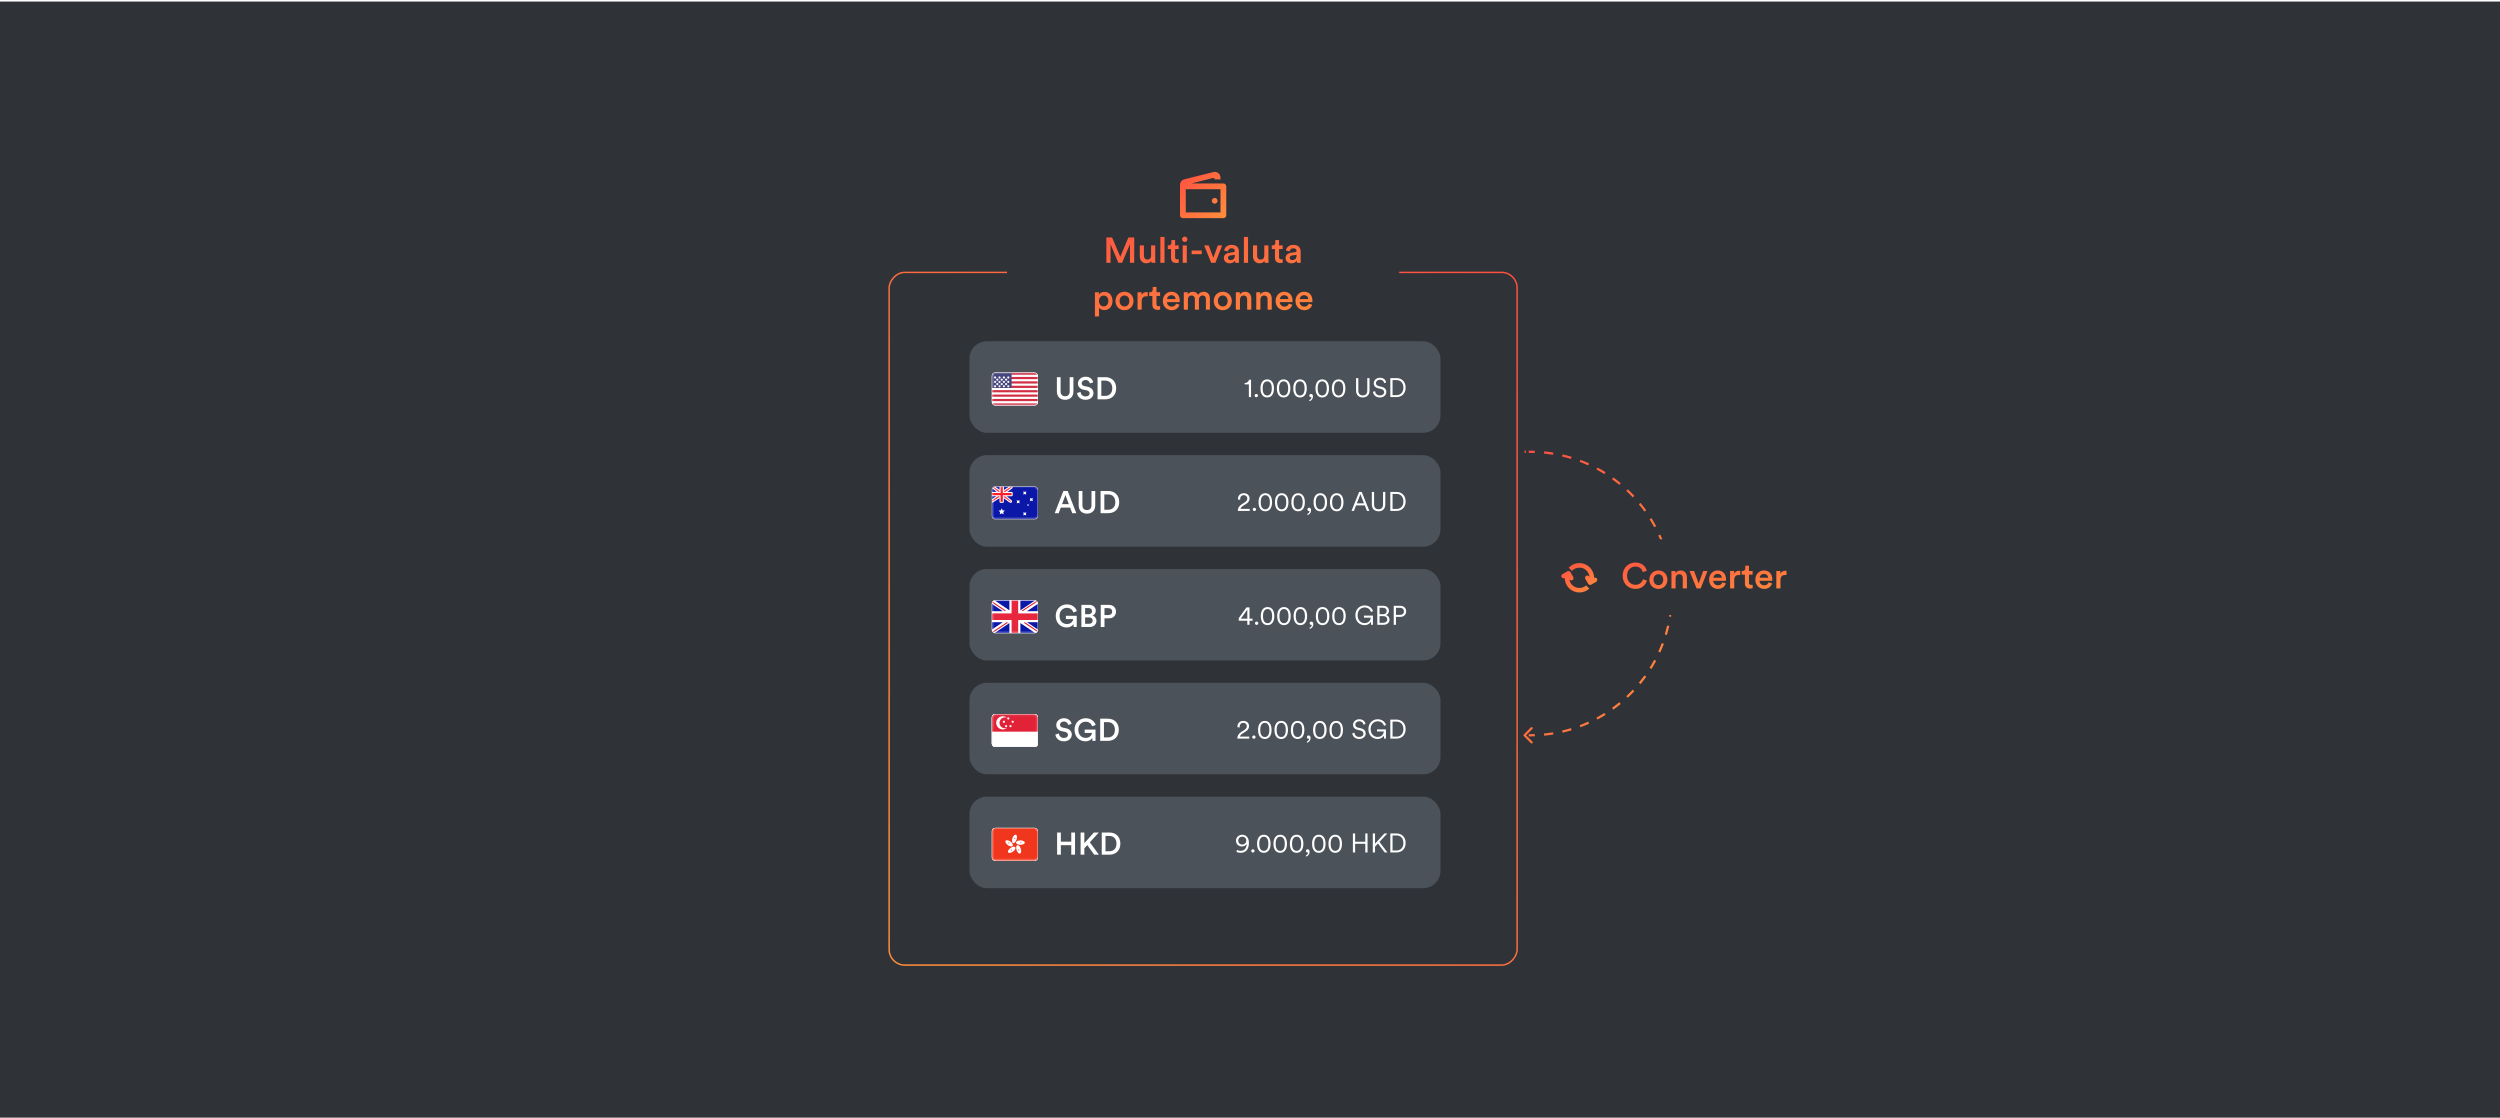 <svg width="1120" height="501" viewBox="0 0 1120 501" fill="none" xmlns="http://www.w3.org/2000/svg">
<rect width="1120" height="500" transform="translate(0 0.696)" fill="#2F3237"/>
<rect x="-0.332" y="0.332" width="281.337" height="310.337" rx="6.964" transform="matrix(-1 0 0 1 679.337 121.696)" stroke="url(#paint0_linear_1_19141)" stroke-width="0.663"/>
<path d="M682.646 329.046C682.451 329.241 682.451 329.558 682.646 329.753L685.828 332.935C686.024 333.13 686.34 333.13 686.536 332.935C686.731 332.74 686.731 332.423 686.536 332.228L683.707 329.399L686.536 326.571C686.731 326.376 686.731 326.059 686.536 325.864C686.34 325.669 686.024 325.669 685.828 325.864L682.646 329.046ZM683 202.399V202.899H683.625V202.399V201.899H683V202.399ZM684.875 202.399V202.899H685.5V202.399V201.899H684.875V202.399ZM685.5 202.399V202.899C686.191 202.899 686.88 202.911 687.566 202.933L687.582 202.433L687.598 201.933C686.902 201.911 686.202 201.899 685.5 201.899V202.399ZM691.726 202.701L691.678 203.198C693.055 203.332 694.418 203.511 695.768 203.732L695.848 203.238L695.929 202.745C694.559 202.52 693.173 202.339 691.775 202.203L691.726 202.701ZM699.926 204.045L699.813 204.532C701.157 204.844 702.485 205.2 703.794 205.597L703.939 205.118L704.084 204.64C702.754 204.236 701.405 203.875 700.039 203.558L699.926 204.045ZM707.875 206.454L707.698 206.921C708.989 207.407 710.259 207.934 711.507 208.501L711.714 208.046L711.921 207.59C710.652 207.015 709.362 206.479 708.051 205.986L707.875 206.454ZM715.439 209.886L715.203 210.327C716.417 210.977 717.607 211.666 718.772 212.392L719.036 211.967L719.301 211.543C718.117 210.806 716.908 210.106 715.675 209.445L715.439 209.886ZM722.49 214.279L722.198 214.686C723.316 215.488 724.406 216.326 725.467 217.198L725.785 216.811L726.102 216.425C725.024 215.539 723.917 214.688 722.781 213.873L722.49 214.279ZM728.908 219.553L728.566 219.918C729.569 220.858 730.542 221.83 731.482 222.833L731.847 222.491L732.212 222.149C731.257 221.13 730.269 220.143 729.25 219.188L728.908 219.553ZM734.588 225.615L734.202 225.932C735.074 226.993 735.912 228.084 736.714 229.201L737.12 228.91L737.526 228.618C736.711 227.483 735.86 226.375 734.974 225.297L734.588 225.615ZM739.432 232.363L739.008 232.628C739.733 233.792 740.422 234.983 741.073 236.196L741.513 235.96L741.954 235.724C741.293 234.491 740.594 233.282 739.856 232.099L739.432 232.363ZM743.354 239.685L742.898 239.892C743.465 241.14 743.992 242.411 744.478 243.701L744.946 243.525L745.414 243.349C744.92 242.038 744.385 240.747 743.809 239.479L743.354 239.685ZM746.281 247.46L745.803 247.605C746.2 248.915 746.555 250.242 746.867 251.587L747.354 251.473L747.841 251.36C747.524 249.995 747.163 248.646 746.76 247.315L746.281 247.46ZM748.161 255.551L747.668 255.632C747.889 256.981 748.067 258.345 748.201 259.721L748.699 259.673L749.196 259.624C749.06 258.226 748.879 256.841 748.654 255.47L748.161 255.551ZM748.967 263.817L748.467 263.833C748.489 264.519 748.5 265.208 748.5 265.899H749H749.5C749.5 265.197 749.489 264.498 749.466 263.801L748.967 263.817ZM749 265.899H748.5C748.5 266.591 748.489 267.28 748.467 267.966L748.967 267.982L749.466 267.998C749.489 267.301 749.5 266.602 749.5 265.899H749ZM748.699 272.126L748.201 272.077C748.067 273.454 747.889 274.818 747.668 276.167L748.161 276.248L748.654 276.329C748.879 274.958 749.06 273.573 749.196 272.174L748.699 272.126ZM747.354 280.325L746.867 280.212C746.555 281.556 746.2 282.884 745.803 284.194L746.281 284.339L746.76 284.484C747.163 283.153 747.524 281.804 747.841 280.438L747.354 280.325ZM744.946 288.274L744.478 288.098C743.992 289.388 743.465 290.658 742.898 291.907L743.354 292.113L743.809 292.32C744.385 291.052 744.92 289.761 745.414 288.45L744.946 288.274ZM741.513 295.838L741.073 295.602C740.422 296.816 739.733 298.006 739.008 299.171L739.432 299.436L739.856 299.7C740.594 298.517 741.293 297.308 741.954 296.075L741.513 295.838ZM737.12 302.889L736.714 302.598C735.912 303.715 735.074 304.805 734.202 305.867L734.588 306.184L734.974 306.501C735.86 305.423 736.711 304.316 737.526 303.181L737.12 302.889ZM731.847 309.308L731.482 308.966C730.542 309.969 729.569 310.941 728.566 311.881L728.908 312.246L729.25 312.611C730.269 311.656 731.257 310.668 732.212 309.649L731.847 309.308ZM725.785 314.987L725.467 314.601C724.406 315.473 723.316 316.311 722.198 317.113L722.49 317.519L722.781 317.926C723.917 317.111 725.024 316.259 726.102 315.374L725.785 314.987ZM719.036 319.831L718.772 319.407C717.607 320.133 716.417 320.822 715.203 321.472L715.439 321.913L715.675 322.353C716.908 321.693 718.117 320.993 719.301 320.256L719.036 319.831ZM711.714 323.753L711.507 323.298C710.259 323.864 708.989 324.391 707.698 324.877L707.875 325.345L708.051 325.813C709.362 325.32 710.652 324.784 711.921 324.208L711.714 323.753ZM703.939 326.681L703.794 326.202C702.485 326.599 701.157 326.954 699.813 327.267L699.926 327.754L700.039 328.241C701.405 327.923 702.754 327.562 704.084 327.159L703.939 326.681ZM695.848 328.56L695.768 328.067C694.418 328.288 693.055 328.466 691.678 328.6L691.727 329.098L691.775 329.596C693.173 329.46 694.559 329.278 695.929 329.054L695.848 328.56ZM687.582 329.366L687.566 328.866C686.88 328.888 686.191 328.899 685.5 328.899V329.399V329.899C686.202 329.899 686.902 329.888 687.598 329.866L687.582 329.366ZM685.5 329.399V328.899H684.875V329.399V329.899H685.5V329.399ZM683.625 329.399V328.899H683V329.399V329.899H683.625V329.399Z" fill="url(#paint1_linear_1_19141)"/>
<rect width="95" height="34" transform="translate(691.919 241.591)" fill="#2F3237"/>
<path d="M732.681 263.831C729.625 263.831 726.953 261.623 726.953 257.927C726.953 254.231 729.721 252.007 732.665 252.007C735.545 252.007 737.257 253.703 737.769 255.687L735.961 256.295C735.625 254.919 734.569 253.815 732.665 253.815C730.793 253.815 728.921 255.175 728.921 257.927C728.921 260.583 730.745 261.991 732.681 261.991C734.585 261.991 735.673 260.775 736.057 259.495L737.817 260.071C737.305 261.991 735.577 263.831 732.681 263.831ZM742.952 262.167C744.104 262.167 745.128 261.319 745.128 259.687C745.128 258.071 744.104 257.239 742.952 257.239C741.816 257.239 740.776 258.071 740.776 259.687C740.776 261.303 741.816 262.167 742.952 262.167ZM742.952 255.559C745.288 255.559 747 257.303 747 259.687C747 262.087 745.288 263.831 742.952 263.831C740.632 263.831 738.92 262.087 738.92 259.687C738.92 257.303 740.632 255.559 742.952 255.559ZM750.663 259.095V263.591H748.807V255.799H750.615V256.839C751.127 255.943 752.055 255.575 752.919 255.575C754.823 255.575 755.735 256.951 755.735 258.663V263.591H753.879V258.983C753.879 258.023 753.447 257.255 752.279 257.255C751.223 257.255 750.663 258.071 750.663 259.095ZM764.975 255.799L761.919 263.591H760.063L756.895 255.799H758.943L761.007 261.367L763.023 255.799H764.975ZM767.574 258.839H771.398C771.366 257.927 770.758 257.111 769.478 257.111C768.31 257.111 767.638 258.007 767.574 258.839ZM771.606 260.871L773.174 261.367C772.758 262.727 771.526 263.831 769.654 263.831C767.542 263.831 765.67 262.295 765.67 259.655C765.67 257.191 767.494 255.559 769.462 255.559C771.862 255.559 773.27 257.143 773.27 259.607C773.27 259.911 773.238 260.167 773.222 260.199H767.526C767.574 261.383 768.502 262.231 769.654 262.231C770.774 262.231 771.35 261.639 771.606 260.871ZM779.633 255.751V257.639C779.425 257.607 779.217 257.591 779.025 257.591C777.585 257.591 776.929 258.423 776.929 259.879V263.591H775.073V255.799H776.881V257.047C777.249 256.199 778.113 255.703 779.137 255.703C779.361 255.703 779.553 255.735 779.633 255.751ZM783.552 253.415V255.799H785.168V257.447H783.552V261.063C783.552 261.751 783.856 262.039 784.544 262.039C784.8 262.039 785.104 261.991 785.184 261.975V263.511C785.072 263.559 784.72 263.687 784.048 263.687C782.608 263.687 781.712 262.823 781.712 261.367V257.447H780.272V255.799H780.672C781.504 255.799 781.872 255.271 781.872 254.583V253.415H783.552ZM788.293 258.839H792.117C792.085 257.927 791.477 257.111 790.197 257.111C789.029 257.111 788.357 258.007 788.293 258.839ZM792.325 260.871L793.893 261.367C793.477 262.727 792.245 263.831 790.373 263.831C788.261 263.831 786.389 262.295 786.389 259.655C786.389 257.191 788.213 255.559 790.181 255.559C792.581 255.559 793.989 257.143 793.989 259.607C793.989 259.911 793.957 260.167 793.941 260.199H788.245C788.293 261.383 789.221 262.231 790.373 262.231C791.493 262.231 792.069 261.639 792.325 260.871ZM800.351 255.751V257.639C800.143 257.607 799.935 257.591 799.743 257.591C798.303 257.591 797.647 258.423 797.647 259.879V263.591H795.791V255.799H797.599V257.047C797.967 256.199 798.831 255.703 799.855 255.703C800.079 255.703 800.271 255.735 800.351 255.751Z" fill="url(#paint2_linear_1_19141)"/>
<path fill-rule="evenodd" clip-rule="evenodd" d="M714.151 258.854C714.62 258.639 715.184 258.812 715.447 259.268C715.727 259.753 715.561 260.372 715.077 260.651L712.885 261.916C712.401 262.196 711.782 262.03 711.503 261.546L710.238 259.354C709.958 258.87 710.124 258.251 710.608 257.972C711.092 257.692 711.711 257.858 711.991 258.342L712.117 258.561C711.969 256.179 709.991 254.293 707.571 254.293C706.238 254.293 705.039 254.866 704.206 255.779L702.773 254.347C703.974 253.068 705.679 252.269 707.571 252.269C711.205 252.269 714.151 255.215 714.151 258.848C714.151 258.85 714.151 258.852 714.151 258.854ZM700.993 258.965L700.993 258.966C700.508 259.245 699.889 259.079 699.61 258.595C699.33 258.111 699.496 257.492 699.98 257.213L702.172 255.947C702.656 255.668 703.275 255.834 703.554 256.318L704.82 258.509C705.099 258.993 704.933 259.612 704.449 259.892C703.965 260.171 703.346 260.006 703.067 259.521L703.066 259.521C703.391 261.717 705.284 263.403 707.571 263.403C708.723 263.403 709.774 262.976 710.576 262.272L712.009 263.705C710.839 264.775 709.282 265.427 707.571 265.427C703.977 265.427 701.056 262.545 700.993 258.965Z" fill="url(#paint3_linear_1_19141)"/>
<rect x="434.335" y="152.899" width="211" height="41" rx="7.764" fill="#4C5259"/>
<g clip-path="url(#clip0_1_19141)">
<rect x="444.335" y="166.899" width="20.672" height="14.765" rx="1.477" fill="white"/>
<rect x="444.335" y="166.899" width="20.672" height="14.765" rx="1.477" fill="white"/>
<mask id="mask0_1_19141" style="mask-type:luminance" maskUnits="userSpaceOnUse" x="444" y="166" width="22" height="16">
<rect x="444.335" y="166.899" width="20.672" height="14.765" rx="1.477" fill="white"/>
</mask>
<g mask="url(#mask0_1_19141)">
<path d="M465.006 181.665H444.335V180.681H465.006V181.665ZM465.006 179.696H444.335V178.712H465.006V179.696ZM465.006 177.728H444.335V176.743H465.006V177.728ZM465.006 175.759H444.335V174.774H465.006V175.759ZM465.006 173.79H444.335V172.806H465.006V173.79ZM465.006 171.821H444.335V170.837H465.006V171.821ZM465.006 169.853H444.335V168.868H465.006V169.853ZM465.006 167.884H444.335V166.899H465.006V167.884Z" fill="#D02F44"/>
<rect x="444.335" y="166.899" width="8.859" height="6.891" fill="#46467F"/>
<g filter="url(#filter0_d_1_19141)">
<path d="M445.811 171.821C446.083 171.821 446.303 172.042 446.303 172.313C446.303 172.585 446.083 172.806 445.811 172.806C445.539 172.806 445.319 172.585 445.319 172.313C445.319 172.042 445.539 171.821 445.811 171.821ZM447.78 171.821C448.052 171.821 448.272 172.042 448.272 172.313C448.272 172.585 448.052 172.806 447.78 172.806C447.508 172.806 447.288 172.585 447.288 172.313C447.288 172.042 447.508 171.821 447.78 171.821ZM449.749 171.821C450.02 171.821 450.241 172.042 450.241 172.313C450.241 172.585 450.02 172.806 449.749 172.806C449.477 172.806 449.256 172.585 449.256 172.313C449.256 172.042 449.477 171.821 449.749 171.821ZM451.717 171.821C451.989 171.821 452.209 172.042 452.209 172.313C452.209 172.585 451.989 172.806 451.717 172.806C451.445 172.806 451.225 172.585 451.225 172.313C451.225 172.042 451.446 171.821 451.717 171.821ZM446.795 170.837C447.067 170.837 447.288 171.057 447.288 171.329C447.288 171.601 447.067 171.821 446.795 171.821C446.524 171.821 446.303 171.601 446.303 171.329C446.303 171.057 446.524 170.837 446.795 170.837ZM448.764 170.837C449.036 170.837 449.256 171.057 449.256 171.329C449.256 171.601 449.036 171.821 448.764 171.821C448.492 171.821 448.272 171.601 448.272 171.329C448.272 171.057 448.492 170.837 448.764 170.837ZM450.733 170.837C451.005 170.837 451.225 171.057 451.225 171.329C451.225 171.601 451.005 171.821 450.733 171.821C450.461 171.821 450.241 171.601 450.241 171.329C450.241 171.057 450.461 170.837 450.733 170.837ZM445.811 169.853C446.083 169.853 446.303 170.073 446.303 170.345C446.303 170.616 446.083 170.837 445.811 170.837C445.539 170.837 445.319 170.617 445.319 170.345C445.319 170.073 445.539 169.853 445.811 169.853ZM447.78 169.853C448.052 169.853 448.272 170.073 448.272 170.345C448.272 170.616 448.052 170.837 447.78 170.837C447.508 170.837 447.288 170.617 447.288 170.345C447.288 170.073 447.508 169.853 447.78 169.853ZM449.749 169.853C450.02 169.853 450.241 170.073 450.241 170.345C450.241 170.616 450.02 170.837 449.749 170.837C449.477 170.837 449.256 170.617 449.256 170.345C449.256 170.073 449.477 169.853 449.749 169.853ZM451.717 169.853C451.989 169.853 452.209 170.073 452.209 170.345C452.209 170.616 451.989 170.837 451.717 170.837C451.445 170.837 451.225 170.617 451.225 170.345C451.225 170.073 451.445 169.853 451.717 169.853ZM446.795 168.868C447.067 168.868 447.287 169.089 447.288 169.36C447.288 169.632 447.067 169.852 446.795 169.853C446.524 169.853 446.303 169.632 446.303 169.36C446.303 169.089 446.524 168.868 446.795 168.868ZM448.764 168.868C449.036 168.868 449.256 169.089 449.256 169.36C449.256 169.632 449.036 169.852 448.764 169.853C448.492 169.853 448.272 169.632 448.272 169.36C448.272 169.089 448.492 168.868 448.764 168.868ZM450.733 168.868C451.005 168.868 451.225 169.089 451.225 169.36C451.225 169.632 451.005 169.852 450.733 169.853C450.461 169.853 450.241 169.632 450.241 169.36C450.241 169.089 450.461 168.868 450.733 168.868ZM445.811 167.884C446.083 167.884 446.303 168.104 446.303 168.376C446.303 168.648 446.083 168.868 445.811 168.868C445.539 168.868 445.319 168.648 445.319 168.376C445.319 168.104 445.539 167.884 445.811 167.884ZM447.78 167.884C448.052 167.884 448.272 168.104 448.272 168.376C448.272 168.648 448.052 168.868 447.78 168.868C447.508 168.868 447.288 168.648 447.288 168.376C447.288 168.104 447.508 167.884 447.78 167.884ZM449.749 167.884C450.02 167.884 450.241 168.104 450.241 168.376C450.241 168.648 450.02 168.868 449.749 168.868C449.477 168.868 449.256 168.648 449.256 168.376C449.256 168.104 449.477 167.884 449.749 167.884ZM451.717 167.884C451.989 167.884 452.209 168.104 452.209 168.376C452.209 168.648 451.989 168.868 451.717 168.868C451.445 168.868 451.225 168.648 451.225 168.376C451.225 168.104 451.445 167.884 451.717 167.884Z" fill="url(#paint4_linear_1_19141)"/>
</g>
</g>
</g>
<path d="M477.179 179.109C475.107 179.109 473.483 177.835 473.483 175.441V168.973H475.149V175.343C475.149 176.743 475.919 177.513 477.179 177.513C478.453 177.513 479.209 176.743 479.209 175.343V168.973H480.889V175.441C480.889 177.835 479.265 179.109 477.179 179.109ZM489.756 171.297L488.244 171.773C488.146 171.157 487.628 170.247 486.298 170.247C485.29 170.247 484.59 170.919 484.59 171.675C484.59 172.305 484.982 172.781 485.752 172.949L487.18 173.243C488.93 173.593 489.868 174.699 489.868 176.099C489.868 177.639 488.622 179.109 486.354 179.109C483.834 179.109 482.672 177.485 482.518 176.057L484.086 175.609C484.184 176.645 484.926 177.597 486.354 177.597C487.544 177.597 488.16 176.995 488.16 176.225C488.16 175.581 487.684 175.063 486.83 174.881L485.43 174.587C483.918 174.279 482.91 173.285 482.91 171.801C482.91 170.135 484.436 168.763 486.284 168.763C488.622 168.763 489.532 170.191 489.756 171.297ZM493.39 177.359H495.154C496.876 177.359 498.304 176.253 498.304 173.957C498.304 171.633 496.89 170.513 495.168 170.513H493.39V177.359ZM495.21 178.899H491.71V168.973H495.224C497.926 168.973 500.054 170.765 500.054 173.957C500.054 177.135 497.898 178.899 495.21 178.899Z" fill="white"/>
<path d="M560.472 177.899H559.488V172.223H557.58V171.647C558.66 171.599 559.392 170.963 559.584 170.123H560.472V177.899ZM562.078 177.215C562.078 176.795 562.414 176.471 562.822 176.471C563.23 176.471 563.566 176.795 563.566 177.215C563.566 177.635 563.23 177.959 562.822 177.959C562.414 177.959 562.078 177.635 562.078 177.215ZM567.714 177.179C568.29 177.179 568.71 176.963 569.022 176.627C569.538 176.087 569.754 175.187 569.754 174.011C569.754 172.835 569.538 171.935 569.022 171.395C568.71 171.059 568.29 170.843 567.714 170.843C567.138 170.843 566.718 171.059 566.406 171.395C565.89 171.935 565.674 172.835 565.674 174.011C565.674 175.187 565.89 176.087 566.406 176.627C566.718 176.963 567.138 177.179 567.714 177.179ZM567.714 178.067C566.658 178.067 565.902 177.599 565.41 176.879C564.87 176.099 564.69 175.067 564.69 174.011C564.69 172.955 564.87 171.923 565.41 171.143C565.902 170.423 566.658 169.955 567.714 169.955C568.77 169.955 569.526 170.423 570.018 171.143C570.558 171.923 570.738 172.955 570.738 174.011C570.738 175.067 570.558 176.099 570.018 176.879C569.526 177.599 568.77 178.067 567.714 178.067ZM575.061 177.179C575.637 177.179 576.057 176.963 576.369 176.627C576.885 176.087 577.101 175.187 577.101 174.011C577.101 172.835 576.885 171.935 576.369 171.395C576.057 171.059 575.637 170.843 575.061 170.843C574.485 170.843 574.065 171.059 573.753 171.395C573.237 171.935 573.021 172.835 573.021 174.011C573.021 175.187 573.237 176.087 573.753 176.627C574.065 176.963 574.485 177.179 575.061 177.179ZM575.061 178.067C574.005 178.067 573.249 177.599 572.757 176.879C572.217 176.099 572.037 175.067 572.037 174.011C572.037 172.955 572.217 171.923 572.757 171.143C573.249 170.423 574.005 169.955 575.061 169.955C576.117 169.955 576.873 170.423 577.365 171.143C577.905 171.923 578.085 172.955 578.085 174.011C578.085 175.067 577.905 176.099 577.365 176.879C576.873 177.599 576.117 178.067 575.061 178.067ZM582.409 177.179C582.985 177.179 583.405 176.963 583.717 176.627C584.233 176.087 584.449 175.187 584.449 174.011C584.449 172.835 584.233 171.935 583.717 171.395C583.405 171.059 582.985 170.843 582.409 170.843C581.833 170.843 581.413 171.059 581.101 171.395C580.585 171.935 580.369 172.835 580.369 174.011C580.369 175.187 580.585 176.087 581.101 176.627C581.413 176.963 581.833 177.179 582.409 177.179ZM582.409 178.067C581.353 178.067 580.597 177.599 580.105 176.879C579.565 176.099 579.385 175.067 579.385 174.011C579.385 172.955 579.565 171.923 580.105 171.143C580.597 170.423 581.353 169.955 582.409 169.955C583.465 169.955 584.221 170.423 584.713 171.143C585.253 171.923 585.433 172.955 585.433 174.011C585.433 175.067 585.253 176.099 584.713 176.879C584.221 177.599 583.465 178.067 582.409 178.067ZM586.57 177.215C586.57 176.807 586.894 176.471 587.35 176.471C587.806 176.471 588.214 176.831 588.214 177.515C588.214 178.943 587.302 179.615 586.57 179.747V179.183C587.158 179.051 587.53 178.451 587.53 177.887C587.494 177.911 587.398 177.947 587.278 177.947C586.882 177.947 586.57 177.671 586.57 177.215ZM592.358 177.179C592.934 177.179 593.354 176.963 593.666 176.627C594.182 176.087 594.398 175.187 594.398 174.011C594.398 172.835 594.182 171.935 593.666 171.395C593.354 171.059 592.934 170.843 592.358 170.843C591.782 170.843 591.362 171.059 591.05 171.395C590.534 171.935 590.318 172.835 590.318 174.011C590.318 175.187 590.534 176.087 591.05 176.627C591.362 176.963 591.782 177.179 592.358 177.179ZM592.358 178.067C591.302 178.067 590.546 177.599 590.054 176.879C589.514 176.099 589.334 175.067 589.334 174.011C589.334 172.955 589.514 171.923 590.054 171.143C590.546 170.423 591.302 169.955 592.358 169.955C593.414 169.955 594.17 170.423 594.662 171.143C595.202 171.923 595.382 172.955 595.382 174.011C595.382 175.067 595.202 176.099 594.662 176.879C594.17 177.599 593.414 178.067 592.358 178.067ZM599.706 177.179C600.282 177.179 600.702 176.963 601.014 176.627C601.53 176.087 601.746 175.187 601.746 174.011C601.746 172.835 601.53 171.935 601.014 171.395C600.702 171.059 600.282 170.843 599.706 170.843C599.13 170.843 598.71 171.059 598.398 171.395C597.882 171.935 597.666 172.835 597.666 174.011C597.666 175.187 597.882 176.087 598.398 176.627C598.71 176.963 599.13 177.179 599.706 177.179ZM599.706 178.067C598.65 178.067 597.894 177.599 597.402 176.879C596.862 176.099 596.682 175.067 596.682 174.011C596.682 172.955 596.862 171.923 597.402 171.143C597.894 170.423 598.65 169.955 599.706 169.955C600.762 169.955 601.518 170.423 602.01 171.143C602.55 171.923 602.73 172.955 602.73 174.011C602.73 175.067 602.55 176.099 602.01 176.879C601.518 177.599 600.762 178.067 599.706 178.067ZM610.532 178.067C608.804 178.067 607.52 176.999 607.52 175.019V169.391H608.528V174.995C608.528 176.363 609.248 177.143 610.532 177.143C611.816 177.143 612.536 176.363 612.536 174.995V169.391H613.544V175.019C613.544 176.999 612.26 178.067 610.532 178.067ZM621.016 171.323L620.116 171.647C619.984 170.927 619.42 170.135 618.196 170.123C617.212 170.123 616.432 170.771 616.432 171.635C616.432 172.319 616.876 172.811 617.656 172.979L618.904 173.255C620.272 173.555 621.088 174.407 621.088 175.607C621.088 176.915 619.972 178.067 618.196 178.067C616.228 178.067 615.232 176.783 615.076 175.535L616.024 175.235C616.12 176.243 616.852 177.155 618.196 177.155C619.42 177.155 620.08 176.507 620.08 175.691C620.08 174.995 619.6 174.455 618.7 174.251L617.452 173.975C616.276 173.711 615.424 172.943 615.424 171.695C615.424 170.363 616.648 169.223 618.184 169.223C620.02 169.223 620.8 170.339 621.016 171.323ZM623.87 177.011H625.658C627.314 177.011 628.718 175.895 628.718 173.663C628.718 171.419 627.338 170.279 625.682 170.279H623.87V177.011ZM625.658 177.899H622.862V169.391H625.682C627.842 169.391 629.726 170.867 629.726 173.663C629.726 176.447 627.818 177.899 625.658 177.899Z" fill="white"/>
<g clip-path="url(#clip1_1_19141)">
<rect x="434.335" y="203.899" width="211" height="41" rx="7.764" fill="#4C5259"/>
<g clip-path="url(#clip2_1_19141)">
<rect x="444.335" y="217.899" width="20.672" height="14.765" rx="1.477" fill="white"/>
<mask id="mask1_1_19141" style="mask-type:luminance" maskUnits="userSpaceOnUse" x="444" y="217" width="22" height="16">
<rect x="444.335" y="217.899" width="20.672" height="14.765" rx="1.477" fill="white"/>
</mask>
<g mask="url(#mask1_1_19141)">
<rect x="444.335" y="217.899" width="20.672" height="14.765" fill="#0A17A7"/>
<path d="M453.44 218.265C453.44 218.384 453.397 218.498 453.321 218.586L453.234 218.665L449.995 220.979V221.724L453.02 224.316L453.069 224.365C453.286 224.621 453.109 225.036 452.754 225.036C452.69 225.036 452.627 225.02 452.571 224.992L452.516 224.96L449.177 222.575H448.342L444.465 224.999L444.089 225.234V224.171L444.192 224.098L447.534 221.71V220.965L444.174 218.086L443.67 217.653H444.906L444.969 217.699L448.35 220.114H449.185L453.063 217.69L453.44 217.455V218.265Z" fill="#FF2E3B" stroke="white" stroke-width="0.492"/>
<path fill-rule="evenodd" clip-rule="evenodd" d="M444.335 220.36V222.329H447.78V224.79C447.78 225.062 448 225.282 448.272 225.282H449.256C449.528 225.282 449.749 225.062 449.749 224.79V222.329H453.194C453.466 222.329 453.686 222.109 453.686 221.837V220.852C453.686 220.581 453.466 220.36 453.194 220.36H449.749V217.899H447.78V220.36H444.335Z" fill="url(#paint5_linear_1_19141)"/>
<path fill-rule="evenodd" clip-rule="evenodd" d="M444.335 220.852H448.272V220.36V217.899H449.256V220.36V220.852H453.194V221.837H449.256V222.329V224.79H448.272V222.329V221.837H444.335V220.852Z" fill="url(#paint6_linear_1_19141)"/>
<path fill-rule="evenodd" clip-rule="evenodd" d="M448.764 229.958L447.896 230.414L448.062 229.448L447.36 228.763L448.33 228.622L448.764 227.743L449.198 228.622L450.169 228.763L449.466 229.448L449.632 230.414L448.764 229.958Z" fill="white"/>
<path fill-rule="evenodd" clip-rule="evenodd" d="M459.1 230.696L458.404 230.9L458.608 230.204L458.404 229.508L459.1 229.712L459.796 229.508L459.592 230.204L459.796 230.9L459.1 230.696Z" fill="white"/>
<path fill-rule="evenodd" clip-rule="evenodd" d="M459.1 221.344L458.404 221.548L458.608 220.852L458.404 220.156L459.1 220.36L459.796 220.156L459.592 220.852L459.796 221.548L459.1 221.344Z" fill="white"/>
<path fill-rule="evenodd" clip-rule="evenodd" d="M462.053 224.298L461.357 224.501L461.561 223.805L461.357 223.109L462.053 223.313L462.749 223.109L462.545 223.805L462.749 224.501L462.053 224.298Z" fill="white"/>
<path fill-rule="evenodd" clip-rule="evenodd" d="M456.147 225.282L455.451 225.486L455.655 224.79L455.451 224.094L456.147 224.298L456.843 224.094L456.639 224.79L456.843 225.486L456.147 225.282Z" fill="white"/>
<path fill-rule="evenodd" clip-rule="evenodd" d="M460.576 226.513L460.228 226.615L460.33 226.266L460.228 225.918L460.576 226.02L460.924 225.918L460.823 226.266L460.924 226.615L460.576 226.513Z" fill="white"/>
</g>
</g>
<path d="M480.357 229.899L479.419 227.407H475.219L474.295 229.899H472.517L476.381 219.973H478.327L482.191 229.899H480.357ZM477.319 221.793L475.807 225.853H478.831L477.319 221.793ZM486.954 230.109C484.882 230.109 483.258 228.835 483.258 226.441V219.973H484.924V226.343C484.924 227.743 485.694 228.513 486.954 228.513C488.228 228.513 488.984 227.743 488.984 226.343V219.973H490.664V226.441C490.664 228.835 489.04 230.109 486.954 230.109ZM494.743 228.359H496.507C498.229 228.359 499.657 227.253 499.657 224.957C499.657 222.633 498.243 221.513 496.521 221.513H494.743V228.359ZM496.563 229.899H493.063V219.973H496.577C499.279 219.973 501.407 221.765 501.407 224.957C501.407 228.135 499.251 229.899 496.563 229.899Z" fill="white"/>
<path d="M555.62 223.907L554.636 223.787C554.612 223.679 554.6 223.547 554.6 223.439C554.6 222.107 555.572 220.955 557.24 220.955C558.848 220.955 559.808 222.023 559.808 223.307C559.808 224.327 559.232 225.131 558.344 225.695L556.748 226.715C556.28 227.015 555.848 227.423 555.752 227.987H559.88V228.899H554.528C554.552 227.699 555.032 226.739 556.28 225.935L557.672 225.035C558.428 224.555 558.8 224.003 558.8 223.319C558.8 222.551 558.248 221.843 557.216 221.843C556.16 221.843 555.584 222.575 555.584 223.535C555.584 223.667 555.596 223.811 555.62 223.907ZM561.222 228.215C561.222 227.795 561.558 227.471 561.966 227.471C562.374 227.471 562.71 227.795 562.71 228.215C562.71 228.635 562.374 228.959 561.966 228.959C561.558 228.959 561.222 228.635 561.222 228.215ZM566.858 228.179C567.434 228.179 567.854 227.963 568.166 227.627C568.682 227.087 568.898 226.187 568.898 225.011C568.898 223.835 568.682 222.935 568.166 222.395C567.854 222.059 567.434 221.843 566.858 221.843C566.282 221.843 565.862 222.059 565.55 222.395C565.034 222.935 564.818 223.835 564.818 225.011C564.818 226.187 565.034 227.087 565.55 227.627C565.862 227.963 566.282 228.179 566.858 228.179ZM566.858 229.067C565.802 229.067 565.046 228.599 564.554 227.879C564.014 227.099 563.834 226.067 563.834 225.011C563.834 223.955 564.014 222.923 564.554 222.143C565.046 221.423 565.802 220.955 566.858 220.955C567.914 220.955 568.67 221.423 569.162 222.143C569.702 222.923 569.882 223.955 569.882 225.011C569.882 226.067 569.702 227.099 569.162 227.879C568.67 228.599 567.914 229.067 566.858 229.067ZM574.206 228.179C574.782 228.179 575.202 227.963 575.514 227.627C576.03 227.087 576.246 226.187 576.246 225.011C576.246 223.835 576.03 222.935 575.514 222.395C575.202 222.059 574.782 221.843 574.206 221.843C573.63 221.843 573.21 222.059 572.898 222.395C572.382 222.935 572.166 223.835 572.166 225.011C572.166 226.187 572.382 227.087 572.898 227.627C573.21 227.963 573.63 228.179 574.206 228.179ZM574.206 229.067C573.15 229.067 572.394 228.599 571.902 227.879C571.362 227.099 571.182 226.067 571.182 225.011C571.182 223.955 571.362 222.923 571.902 222.143C572.394 221.423 573.15 220.955 574.206 220.955C575.262 220.955 576.018 221.423 576.51 222.143C577.05 222.923 577.23 223.955 577.23 225.011C577.23 226.067 577.05 227.099 576.51 227.879C576.018 228.599 575.262 229.067 574.206 229.067ZM581.553 228.179C582.129 228.179 582.549 227.963 582.861 227.627C583.377 227.087 583.593 226.187 583.593 225.011C583.593 223.835 583.377 222.935 582.861 222.395C582.549 222.059 582.129 221.843 581.553 221.843C580.977 221.843 580.557 222.059 580.245 222.395C579.729 222.935 579.513 223.835 579.513 225.011C579.513 226.187 579.729 227.087 580.245 227.627C580.557 227.963 580.977 228.179 581.553 228.179ZM581.553 229.067C580.497 229.067 579.741 228.599 579.249 227.879C578.709 227.099 578.529 226.067 578.529 225.011C578.529 223.955 578.709 222.923 579.249 222.143C579.741 221.423 580.497 220.955 581.553 220.955C582.609 220.955 583.365 221.423 583.857 222.143C584.397 222.923 584.577 223.955 584.577 225.011C584.577 226.067 584.397 227.099 583.857 227.879C583.365 228.599 582.609 229.067 581.553 229.067ZM585.715 228.215C585.715 227.807 586.039 227.471 586.495 227.471C586.951 227.471 587.359 227.831 587.359 228.515C587.359 229.943 586.447 230.615 585.715 230.747V230.183C586.303 230.051 586.675 229.451 586.675 228.887C586.639 228.911 586.543 228.947 586.423 228.947C586.027 228.947 585.715 228.671 585.715 228.215ZM591.503 228.179C592.079 228.179 592.499 227.963 592.811 227.627C593.327 227.087 593.543 226.187 593.543 225.011C593.543 223.835 593.327 222.935 592.811 222.395C592.499 222.059 592.079 221.843 591.503 221.843C590.927 221.843 590.507 222.059 590.195 222.395C589.679 222.935 589.463 223.835 589.463 225.011C589.463 226.187 589.679 227.087 590.195 227.627C590.507 227.963 590.927 228.179 591.503 228.179ZM591.503 229.067C590.447 229.067 589.691 228.599 589.199 227.879C588.659 227.099 588.479 226.067 588.479 225.011C588.479 223.955 588.659 222.923 589.199 222.143C589.691 221.423 590.447 220.955 591.503 220.955C592.559 220.955 593.315 221.423 593.807 222.143C594.347 222.923 594.527 223.955 594.527 225.011C594.527 226.067 594.347 227.099 593.807 227.879C593.315 228.599 592.559 229.067 591.503 229.067ZM598.85 228.179C599.426 228.179 599.846 227.963 600.158 227.627C600.674 227.087 600.89 226.187 600.89 225.011C600.89 223.835 600.674 222.935 600.158 222.395C599.846 222.059 599.426 221.843 598.85 221.843C598.274 221.843 597.854 222.059 597.542 222.395C597.026 222.935 596.81 223.835 596.81 225.011C596.81 226.187 597.026 227.087 597.542 227.627C597.854 227.963 598.274 228.179 598.85 228.179ZM598.85 229.067C597.794 229.067 597.038 228.599 596.546 227.879C596.006 227.099 595.826 226.067 595.826 225.011C595.826 223.955 596.006 222.923 596.546 222.143C597.038 221.423 597.794 220.955 598.85 220.955C599.906 220.955 600.662 221.423 601.154 222.143C601.694 222.923 601.874 223.955 601.874 225.011C601.874 226.067 601.694 227.099 601.154 227.879C600.662 228.599 599.906 229.067 598.85 229.067ZM612.385 228.899L611.413 226.415H607.513L606.565 228.899H605.473L608.881 220.391H610.057L613.477 228.899H612.385ZM609.457 221.423L607.873 225.491H611.053L609.457 221.423ZM617.598 229.067C615.87 229.067 614.586 227.999 614.586 226.019V220.391H615.594V225.995C615.594 227.363 616.314 228.143 617.598 228.143C618.882 228.143 619.602 227.363 619.602 225.995V220.391H620.61V226.019C620.61 227.999 619.326 229.067 617.598 229.067ZM623.87 228.011H625.658C627.314 228.011 628.718 226.895 628.718 224.663C628.718 222.419 627.338 221.279 625.682 221.279H623.87V228.011ZM625.658 228.899H622.862V220.391H625.682C627.842 220.391 629.726 221.867 629.726 224.663C629.726 227.447 627.818 228.899 625.658 228.899Z" fill="white"/>
</g>
<g clip-path="url(#clip3_1_19141)">
<rect x="434.335" y="254.899" width="211" height="41" rx="7.764" fill="#4C5259"/>
<g clip-path="url(#clip4_1_19141)">
<rect x="444.335" y="268.899" width="20.672" height="14.765" rx="1.477" fill="white"/>
<rect x="444.335" y="268.899" width="20.672" height="14.765" rx="1.477" fill="white"/>
<mask id="mask2_1_19141" style="mask-type:luminance" maskUnits="userSpaceOnUse" x="444" y="268" width="22" height="16">
<rect x="444.335" y="268.899" width="20.672" height="14.765" rx="1.477" fill="white"/>
</mask>
<g mask="url(#mask2_1_19141)">
<rect x="444.335" y="268.899" width="20.672" height="14.765" fill="#0A17A7"/>
<path d="M467.053 269.116L460.078 273.821H465.006V278.743H460.079L467.053 283.447L465.953 285.079L457.132 279.129V284.649H452.21V279.128L443.387 285.079L442.287 283.447L449.261 278.743H444.335V273.821H449.262L442.287 269.116L443.387 267.484L452.21 273.435V267.915H457.132V273.434L465.953 267.484L467.053 269.116Z" fill="white"/>
<path d="M458.117 273.574L467.467 267.423" stroke="#DB1F35" stroke-width="0.492" stroke-linecap="round"/>
<path d="M459.109 279.012L467.492 284.662" stroke="#DB1F35" stroke-width="0.492" stroke-linecap="round"/>
<path d="M450.245 273.558L441.502 267.666" stroke="#DB1F35" stroke-width="0.492" stroke-linecap="round"/>
<path d="M451.193 278.944L441.502 285.371" stroke="#DB1F35" stroke-width="0.492" stroke-linecap="round"/>
<path fill-rule="evenodd" clip-rule="evenodd" d="M444.335 277.759H453.194V283.665H456.147V277.759H465.006V274.806H456.147V268.899H453.194V274.806H444.335V277.759Z" fill="#E6273E"/>
</g>
</g>
<path d="M482.373 280.899H481.015L480.889 279.639C480.455 280.367 479.433 281.109 477.851 281.109C475.261 281.109 472.965 279.205 472.965 275.929C472.965 272.667 475.387 270.763 477.963 270.763C480.371 270.763 481.911 272.149 482.443 273.787L480.861 274.389C480.525 273.269 479.545 272.317 477.963 272.317C476.353 272.317 474.673 273.465 474.673 275.929C474.673 278.351 476.241 279.569 477.949 279.569C479.951 279.569 480.707 278.197 480.791 277.343H477.515V275.873H482.373V280.899ZM484.463 270.973H487.879C489.783 270.973 490.903 272.093 490.903 273.647C490.903 274.697 490.287 275.481 489.433 275.789C490.483 276.069 491.211 276.979 491.211 278.155C491.211 279.751 489.979 280.899 488.131 280.899H484.463V270.973ZM486.129 275.173H487.655C488.635 275.173 489.223 274.613 489.223 273.787C489.223 272.947 488.635 272.401 487.613 272.401H486.129V275.173ZM486.129 279.471H487.837C488.845 279.471 489.503 278.925 489.503 278.043C489.503 277.189 488.929 276.587 487.893 276.587H486.129V279.471ZM494.811 275.537H496.561C497.625 275.537 498.269 274.949 498.269 274.011C498.269 273.059 497.625 272.457 496.561 272.457H494.811V275.537ZM496.813 277.021H494.811V280.899H493.131V270.973H496.813C498.717 270.973 499.977 272.261 499.977 273.997C499.977 275.747 498.717 277.021 496.813 277.021Z" fill="white"/>
<path d="M554.968 278.087V276.935L558.4 272.123H559.78V277.175H561.136V278.087H559.78V279.899H558.796V278.087H554.968ZM558.796 277.175V273.095L555.892 277.175H558.796ZM562.23 279.215C562.23 278.795 562.566 278.471 562.974 278.471C563.382 278.471 563.718 278.795 563.718 279.215C563.718 279.635 563.382 279.959 562.974 279.959C562.566 279.959 562.23 279.635 562.23 279.215ZM567.866 279.179C568.442 279.179 568.862 278.963 569.174 278.627C569.69 278.087 569.906 277.187 569.906 276.011C569.906 274.835 569.69 273.935 569.174 273.395C568.862 273.059 568.442 272.843 567.866 272.843C567.29 272.843 566.87 273.059 566.558 273.395C566.042 273.935 565.826 274.835 565.826 276.011C565.826 277.187 566.042 278.087 566.558 278.627C566.87 278.963 567.29 279.179 567.866 279.179ZM567.866 280.067C566.81 280.067 566.054 279.599 565.562 278.879C565.022 278.099 564.842 277.067 564.842 276.011C564.842 274.955 565.022 273.923 565.562 273.143C566.054 272.423 566.81 271.955 567.866 271.955C568.922 271.955 569.678 272.423 570.17 273.143C570.71 273.923 570.89 274.955 570.89 276.011C570.89 277.067 570.71 278.099 570.17 278.879C569.678 279.599 568.922 280.067 567.866 280.067ZM575.214 279.179C575.79 279.179 576.21 278.963 576.522 278.627C577.038 278.087 577.254 277.187 577.254 276.011C577.254 274.835 577.038 273.935 576.522 273.395C576.21 273.059 575.79 272.843 575.214 272.843C574.638 272.843 574.218 273.059 573.906 273.395C573.39 273.935 573.174 274.835 573.174 276.011C573.174 277.187 573.39 278.087 573.906 278.627C574.218 278.963 574.638 279.179 575.214 279.179ZM575.214 280.067C574.158 280.067 573.402 279.599 572.91 278.879C572.37 278.099 572.19 277.067 572.19 276.011C572.19 274.955 572.37 273.923 572.91 273.143C573.402 272.423 574.158 271.955 575.214 271.955C576.27 271.955 577.026 272.423 577.518 273.143C578.058 273.923 578.238 274.955 578.238 276.011C578.238 277.067 578.058 278.099 577.518 278.879C577.026 279.599 576.27 280.067 575.214 280.067ZM582.561 279.179C583.137 279.179 583.557 278.963 583.869 278.627C584.385 278.087 584.601 277.187 584.601 276.011C584.601 274.835 584.385 273.935 583.869 273.395C583.557 273.059 583.137 272.843 582.561 272.843C581.985 272.843 581.565 273.059 581.253 273.395C580.737 273.935 580.521 274.835 580.521 276.011C580.521 277.187 580.737 278.087 581.253 278.627C581.565 278.963 581.985 279.179 582.561 279.179ZM582.561 280.067C581.505 280.067 580.749 279.599 580.257 278.879C579.717 278.099 579.537 277.067 579.537 276.011C579.537 274.955 579.717 273.923 580.257 273.143C580.749 272.423 581.505 271.955 582.561 271.955C583.617 271.955 584.373 272.423 584.865 273.143C585.405 273.923 585.585 274.955 585.585 276.011C585.585 277.067 585.405 278.099 584.865 278.879C584.373 279.599 583.617 280.067 582.561 280.067ZM586.723 279.215C586.723 278.807 587.047 278.471 587.503 278.471C587.959 278.471 588.367 278.831 588.367 279.515C588.367 280.943 587.455 281.615 586.723 281.747V281.183C587.311 281.051 587.683 280.451 587.683 279.887C587.647 279.911 587.551 279.947 587.431 279.947C587.035 279.947 586.723 279.671 586.723 279.215ZM592.511 279.179C593.087 279.179 593.507 278.963 593.819 278.627C594.335 278.087 594.551 277.187 594.551 276.011C594.551 274.835 594.335 273.935 593.819 273.395C593.507 273.059 593.087 272.843 592.511 272.843C591.935 272.843 591.515 273.059 591.203 273.395C590.687 273.935 590.471 274.835 590.471 276.011C590.471 277.187 590.687 278.087 591.203 278.627C591.515 278.963 591.935 279.179 592.511 279.179ZM592.511 280.067C591.455 280.067 590.699 279.599 590.207 278.879C589.667 278.099 589.487 277.067 589.487 276.011C589.487 274.955 589.667 273.923 590.207 273.143C590.699 272.423 591.455 271.955 592.511 271.955C593.567 271.955 594.323 272.423 594.815 273.143C595.355 273.923 595.535 274.955 595.535 276.011C595.535 277.067 595.355 278.099 594.815 278.879C594.323 279.599 593.567 280.067 592.511 280.067ZM599.858 279.179C600.434 279.179 600.854 278.963 601.166 278.627C601.682 278.087 601.898 277.187 601.898 276.011C601.898 274.835 601.682 273.935 601.166 273.395C600.854 273.059 600.434 272.843 599.858 272.843C599.282 272.843 598.862 273.059 598.55 273.395C598.034 273.935 597.818 274.835 597.818 276.011C597.818 277.187 598.034 278.087 598.55 278.627C598.862 278.963 599.282 279.179 599.858 279.179ZM599.858 280.067C598.802 280.067 598.046 279.599 597.554 278.879C597.014 278.099 596.834 277.067 596.834 276.011C596.834 274.955 597.014 273.923 597.554 273.143C598.046 272.423 598.802 271.955 599.858 271.955C600.914 271.955 601.67 272.423 602.162 273.143C602.702 273.923 602.882 274.955 602.882 276.011C602.882 277.067 602.702 278.099 602.162 278.879C601.67 279.599 600.914 280.067 599.858 280.067ZM615.064 279.899H614.248L614.152 278.519C613.792 279.215 612.88 280.067 611.272 280.067C609.196 280.067 607.204 278.519 607.204 275.639C607.204 272.771 609.28 271.223 611.368 271.223C613.204 271.223 614.62 272.255 615.112 273.779L614.2 274.175C613.804 272.903 612.76 272.147 611.368 272.147C609.772 272.147 608.212 273.299 608.212 275.639C608.212 277.979 609.748 279.143 611.308 279.143C613.336 279.143 614.056 277.679 614.092 276.707H611.056V275.783H615.064V279.899ZM617.026 271.391H619.678C621.298 271.391 622.246 272.339 622.246 273.683C622.246 274.595 621.718 275.267 620.962 275.531C621.922 275.771 622.51 276.635 622.51 277.595C622.51 278.939 621.454 279.899 619.894 279.899H617.026V271.391ZM618.034 275.171H619.678C620.614 275.171 621.238 274.571 621.238 273.731C621.238 272.843 620.614 272.279 619.546 272.279H618.034V275.171ZM618.034 279.011H619.774C620.806 279.011 621.502 278.435 621.502 277.535C621.502 276.647 620.89 276.035 619.858 276.035H618.034V279.011ZM625.394 275.471H627.194C628.286 275.471 628.958 274.835 628.958 273.899C628.958 272.927 628.286 272.291 627.194 272.291H625.394V275.471ZM627.35 276.371H625.394V279.899H624.386V271.391H627.35C628.922 271.391 629.966 272.471 629.966 273.887C629.966 275.315 628.922 276.371 627.35 276.371Z" fill="white"/>
</g>
<g clip-path="url(#clip5_1_19141)">
<rect x="434.335" y="305.899" width="211" height="41" rx="7.764" fill="#4C5259"/>
<g clip-path="url(#clip6_1_19141)">
<rect x="444.335" y="319.899" width="20.672" height="14.765" rx="1.477" fill="white"/>
<rect x="444.335" y="319.899" width="20.672" height="14.765" rx="1.477" fill="white"/>
<rect x="444.335" y="319.899" width="20.672" height="14.765" rx="1.477" fill="white"/>
<rect x="444.519" y="320.084" width="20.302" height="14.396" rx="1.292" fill="white" stroke="#F5F5F5" stroke-width="0.369"/>
<mask id="mask3_1_19141" style="mask-type:luminance" maskUnits="userSpaceOnUse" x="444" y="319" width="22" height="16">
<rect x="444.519" y="320.084" width="20.302" height="14.396" rx="1.292" fill="white" stroke="white" stroke-width="0.369"/>
</mask>
<g mask="url(#mask3_1_19141)">
<path fill-rule="evenodd" clip-rule="evenodd" d="M444.335 327.774H465.006V319.899H444.335V327.774Z" fill="#E12237"/>
<path d="M449.256 320.884C449.955 320.884 450.596 321.128 451.101 321.533C450.833 321.433 450.544 321.376 450.241 321.376C448.882 321.376 447.78 322.478 447.78 323.837C447.78 325.196 448.882 326.298 450.241 326.298C450.544 326.298 450.832 326.24 451.1 326.14C450.595 326.545 449.955 326.79 449.256 326.79C447.626 326.79 446.303 325.468 446.303 323.837C446.303 322.206 447.626 320.884 449.256 320.884ZM450.733 324.821C451.005 324.821 451.225 325.042 451.225 325.313C451.225 325.585 451.005 325.806 450.733 325.806C450.461 325.806 450.241 325.585 450.241 325.313C450.241 325.042 450.461 324.821 450.733 324.821ZM452.702 324.821C452.974 324.821 453.194 325.042 453.194 325.313C453.194 325.585 452.974 325.806 452.702 325.806C452.43 325.806 452.21 325.585 452.21 325.313C452.21 325.042 452.43 324.821 452.702 324.821ZM449.749 322.853C450.02 322.853 450.241 323.073 450.241 323.345C450.241 323.617 450.02 323.837 449.749 323.837C449.477 323.837 449.257 323.617 449.256 323.345C449.256 323.073 449.477 322.853 449.749 322.853ZM453.686 322.853C453.958 322.853 454.178 323.073 454.178 323.345C454.178 323.616 453.958 323.837 453.686 323.837C453.414 323.837 453.194 323.617 453.194 323.345C453.194 323.073 453.414 322.853 453.686 322.853ZM451.717 321.376C451.989 321.376 452.21 321.596 452.21 321.868C452.21 322.14 451.989 322.36 451.717 322.36C451.446 322.36 451.225 322.14 451.225 321.868C451.225 321.596 451.446 321.376 451.717 321.376Z" fill="white"/>
</g>
</g>
<path d="M480.049 324.297L478.537 324.773C478.439 324.157 477.921 323.247 476.591 323.247C475.583 323.247 474.883 323.919 474.883 324.675C474.883 325.305 475.275 325.781 476.045 325.949L477.473 326.243C479.223 326.593 480.161 327.699 480.161 329.099C480.161 330.639 478.915 332.109 476.647 332.109C474.127 332.109 472.965 330.485 472.811 329.057L474.379 328.609C474.477 329.645 475.219 330.597 476.647 330.597C477.837 330.597 478.453 329.995 478.453 329.225C478.453 328.581 477.977 328.063 477.123 327.881L475.723 327.587C474.211 327.279 473.203 326.285 473.203 324.801C473.203 323.135 474.729 321.763 476.577 321.763C478.915 321.763 479.825 323.191 480.049 324.297ZM490.794 331.899H489.436L489.31 330.639C488.876 331.367 487.854 332.109 486.272 332.109C483.682 332.109 481.386 330.205 481.386 326.929C481.386 323.667 483.808 321.763 486.384 321.763C488.792 321.763 490.332 323.149 490.864 324.787L489.282 325.389C488.946 324.269 487.966 323.317 486.384 323.317C484.774 323.317 483.094 324.465 483.094 326.929C483.094 329.351 484.662 330.569 486.37 330.569C488.372 330.569 489.128 329.197 489.212 328.343H485.936V326.873H490.794V331.899ZM494.565 330.359H496.329C498.051 330.359 499.479 329.253 499.479 326.957C499.479 324.633 498.065 323.513 496.343 323.513H494.565V330.359ZM496.385 331.899H492.885V321.973H496.399C499.101 321.973 501.229 323.765 501.229 326.957C501.229 330.135 499.073 331.899 496.385 331.899Z" fill="white"/>
<path d="M555.397 325.907L554.413 325.787C554.389 325.679 554.377 325.547 554.377 325.439C554.377 324.107 555.349 322.955 557.017 322.955C558.625 322.955 559.585 324.023 559.585 325.307C559.585 326.327 559.009 327.131 558.121 327.695L556.525 328.715C556.057 329.015 555.625 329.423 555.529 329.987H559.657V330.899H554.305C554.329 329.699 554.809 328.739 556.057 327.935L557.449 327.035C558.205 326.555 558.577 326.003 558.577 325.319C558.577 324.551 558.025 323.843 556.993 323.843C555.937 323.843 555.361 324.575 555.361 325.535C555.361 325.667 555.373 325.811 555.397 325.907ZM561 330.215C561 329.795 561.336 329.471 561.744 329.471C562.152 329.471 562.488 329.795 562.488 330.215C562.488 330.635 562.152 330.959 561.744 330.959C561.336 330.959 561 330.635 561 330.215ZM566.636 330.179C567.212 330.179 567.632 329.963 567.944 329.627C568.46 329.087 568.676 328.187 568.676 327.011C568.676 325.835 568.46 324.935 567.944 324.395C567.632 324.059 567.212 323.843 566.636 323.843C566.06 323.843 565.64 324.059 565.328 324.395C564.812 324.935 564.596 325.835 564.596 327.011C564.596 328.187 564.812 329.087 565.328 329.627C565.64 329.963 566.06 330.179 566.636 330.179ZM566.636 331.067C565.58 331.067 564.824 330.599 564.332 329.879C563.792 329.099 563.612 328.067 563.612 327.011C563.612 325.955 563.792 324.923 564.332 324.143C564.824 323.423 565.58 322.955 566.636 322.955C567.692 322.955 568.448 323.423 568.94 324.143C569.48 324.923 569.66 325.955 569.66 327.011C569.66 328.067 569.48 329.099 568.94 329.879C568.448 330.599 567.692 331.067 566.636 331.067ZM573.983 330.179C574.559 330.179 574.979 329.963 575.291 329.627C575.807 329.087 576.023 328.187 576.023 327.011C576.023 325.835 575.807 324.935 575.291 324.395C574.979 324.059 574.559 323.843 573.983 323.843C573.407 323.843 572.987 324.059 572.675 324.395C572.159 324.935 571.943 325.835 571.943 327.011C571.943 328.187 572.159 329.087 572.675 329.627C572.987 329.963 573.407 330.179 573.983 330.179ZM573.983 331.067C572.927 331.067 572.171 330.599 571.679 329.879C571.139 329.099 570.959 328.067 570.959 327.011C570.959 325.955 571.139 324.923 571.679 324.143C572.171 323.423 572.927 322.955 573.983 322.955C575.039 322.955 575.795 323.423 576.287 324.143C576.827 324.923 577.007 325.955 577.007 327.011C577.007 328.067 576.827 329.099 576.287 329.879C575.795 330.599 575.039 331.067 573.983 331.067ZM581.331 330.179C581.907 330.179 582.327 329.963 582.639 329.627C583.155 329.087 583.371 328.187 583.371 327.011C583.371 325.835 583.155 324.935 582.639 324.395C582.327 324.059 581.907 323.843 581.331 323.843C580.755 323.843 580.335 324.059 580.023 324.395C579.507 324.935 579.291 325.835 579.291 327.011C579.291 328.187 579.507 329.087 580.023 329.627C580.335 329.963 580.755 330.179 581.331 330.179ZM581.331 331.067C580.275 331.067 579.519 330.599 579.027 329.879C578.487 329.099 578.307 328.067 578.307 327.011C578.307 325.955 578.487 324.923 579.027 324.143C579.519 323.423 580.275 322.955 581.331 322.955C582.387 322.955 583.143 323.423 583.635 324.143C584.175 324.923 584.355 325.955 584.355 327.011C584.355 328.067 584.175 329.099 583.635 329.879C583.143 330.599 582.387 331.067 581.331 331.067ZM585.492 330.215C585.492 329.807 585.816 329.471 586.272 329.471C586.728 329.471 587.136 329.831 587.136 330.515C587.136 331.943 586.224 332.615 585.492 332.747V332.183C586.08 332.051 586.452 331.451 586.452 330.887C586.416 330.911 586.32 330.947 586.2 330.947C585.804 330.947 585.492 330.671 585.492 330.215ZM591.28 330.179C591.856 330.179 592.276 329.963 592.588 329.627C593.104 329.087 593.32 328.187 593.32 327.011C593.32 325.835 593.104 324.935 592.588 324.395C592.276 324.059 591.856 323.843 591.28 323.843C590.704 323.843 590.284 324.059 589.972 324.395C589.456 324.935 589.24 325.835 589.24 327.011C589.24 328.187 589.456 329.087 589.972 329.627C590.284 329.963 590.704 330.179 591.28 330.179ZM591.28 331.067C590.224 331.067 589.468 330.599 588.976 329.879C588.436 329.099 588.256 328.067 588.256 327.011C588.256 325.955 588.436 324.923 588.976 324.143C589.468 323.423 590.224 322.955 591.28 322.955C592.336 322.955 593.092 323.423 593.584 324.143C594.124 324.923 594.304 325.955 594.304 327.011C594.304 328.067 594.124 329.099 593.584 329.879C593.092 330.599 592.336 331.067 591.28 331.067ZM598.628 330.179C599.204 330.179 599.624 329.963 599.936 329.627C600.452 329.087 600.668 328.187 600.668 327.011C600.668 325.835 600.452 324.935 599.936 324.395C599.624 324.059 599.204 323.843 598.628 323.843C598.052 323.843 597.632 324.059 597.32 324.395C596.804 324.935 596.588 325.835 596.588 327.011C596.588 328.187 596.804 329.087 597.32 329.627C597.632 329.963 598.052 330.179 598.628 330.179ZM598.628 331.067C597.572 331.067 596.816 330.599 596.324 329.879C595.784 329.099 595.604 328.067 595.604 327.011C595.604 325.955 595.784 324.923 596.324 324.143C596.816 323.423 597.572 322.955 598.628 322.955C599.684 322.955 600.44 323.423 600.932 324.143C601.472 324.923 601.652 325.955 601.652 327.011C601.652 328.067 601.472 329.099 600.932 329.879C600.44 330.599 599.684 331.067 598.628 331.067ZM611.758 324.323L610.858 324.647C610.726 323.927 610.162 323.135 608.938 323.123C607.954 323.123 607.174 323.771 607.174 324.635C607.174 325.319 607.618 325.811 608.398 325.979L609.646 326.255C611.014 326.555 611.83 327.407 611.83 328.607C611.83 329.915 610.714 331.067 608.938 331.067C606.97 331.067 605.974 329.783 605.818 328.535L606.766 328.235C606.862 329.243 607.594 330.155 608.938 330.155C610.162 330.155 610.822 329.507 610.822 328.691C610.822 327.995 610.342 327.455 609.442 327.251L608.194 326.975C607.018 326.711 606.166 325.943 606.166 324.695C606.166 323.363 607.39 322.223 608.926 322.223C610.762 322.223 611.542 323.339 611.758 324.323ZM620.9 330.899H620.084L619.988 329.519C619.628 330.215 618.716 331.067 617.108 331.067C615.032 331.067 613.04 329.519 613.04 326.639C613.04 323.771 615.116 322.223 617.204 322.223C619.04 322.223 620.456 323.255 620.948 324.779L620.036 325.175C619.64 323.903 618.596 323.147 617.204 323.147C615.608 323.147 614.048 324.299 614.048 326.639C614.048 328.979 615.584 330.143 617.144 330.143C619.172 330.143 619.892 328.679 619.928 327.707H616.892V326.783H620.9V330.899ZM623.87 330.011H625.658C627.314 330.011 628.718 328.895 628.718 326.663C628.718 324.419 627.338 323.279 625.682 323.279H623.87V330.011ZM625.658 330.899H622.862V322.391H625.682C627.842 322.391 629.726 323.867 629.726 326.663C629.726 329.447 627.818 330.899 625.658 330.899Z" fill="white"/>
</g>
<g clip-path="url(#clip7_1_19141)">
<rect x="434.335" y="356.899" width="211" height="41" rx="7.764" fill="#4C5259"/>
<g clip-path="url(#clip8_1_19141)">
<rect x="444.335" y="370.899" width="20.672" height="14.765" rx="1.477" fill="white"/>
<rect x="444.335" y="370.899" width="20.672" height="14.765" rx="1.477" fill="white"/>
<mask id="mask4_1_19141" style="mask-type:luminance" maskUnits="userSpaceOnUse" x="444" y="370" width="22" height="16">
<rect x="444.335" y="370.899" width="20.672" height="14.765" rx="1.477" fill="white"/>
</mask>
<g mask="url(#mask4_1_19141)">
<path fill-rule="evenodd" clip-rule="evenodd" d="M444.335 385.665H465.006V370.899H444.335V385.665Z" fill="#F0371D"/>
<path d="M455.759 378.634C456.276 378.466 456.968 379.169 457.304 380.202C457.639 381.236 457.492 382.209 456.976 382.378C456.458 382.546 455.768 381.843 455.432 380.809C455.096 379.776 455.242 378.802 455.759 378.634ZM452.68 379.916C453.559 379.277 454.532 379.116 454.851 379.556C455.17 379.995 454.716 380.87 453.837 381.509C452.957 382.148 451.985 382.309 451.666 381.869C451.347 381.429 451.8 380.555 452.68 379.916ZM453.224 380.665C453.144 380.556 452.99 380.531 452.88 380.61C452.77 380.69 452.747 380.844 452.826 380.954C452.906 381.064 453.06 381.089 453.17 381.009C453.279 380.929 453.303 380.775 453.224 380.665ZM456.311 380.523C456.182 380.565 456.112 380.705 456.153 380.834C456.195 380.963 456.335 381.034 456.464 380.992C456.593 380.95 456.664 380.811 456.622 380.682C456.58 380.553 456.44 380.482 456.311 380.523ZM450.509 376.663C450.828 376.223 451.8 376.384 452.68 377.023C453.559 377.662 454.013 378.538 453.693 378.977C453.373 379.417 452.402 379.255 451.522 378.616C450.643 377.977 450.189 377.103 450.509 376.663ZM457.132 376.501C458.218 376.501 459.1 376.942 459.101 377.485C459.1 378.029 458.219 378.47 457.132 378.47C456.044 378.47 455.163 378.029 455.163 377.485C455.164 376.942 456.045 376.501 457.132 376.501ZM452.081 377.429C451.971 377.349 451.817 377.374 451.737 377.483C451.658 377.593 451.682 377.747 451.792 377.827C451.902 377.907 452.056 377.882 452.136 377.772C452.215 377.662 452.191 377.508 452.081 377.429ZM457.378 377.298C457.242 377.298 457.132 377.408 457.132 377.544C457.132 377.68 457.242 377.79 457.378 377.79C457.514 377.79 457.624 377.68 457.624 377.544C457.623 377.409 457.513 377.298 457.378 377.298ZM453.559 375.521C453.895 374.487 454.586 373.785 455.103 373.953C455.62 374.121 455.767 375.096 455.431 376.13C455.095 377.163 454.404 377.866 453.887 377.698C453.37 377.53 453.223 376.555 453.559 375.521ZM454.703 375.375C454.574 375.333 454.435 375.404 454.392 375.533C454.35 375.662 454.421 375.802 454.551 375.844C454.68 375.886 454.818 375.815 454.86 375.685C454.902 375.556 454.832 375.417 454.703 375.375Z" fill="white"/>
</g>
</g>
<path d="M481.617 382.899H479.923V378.657H475.261V382.899H473.581V372.973H475.261V377.075H479.923V372.973H481.617V382.899ZM490.198 382.899L487.104 378.601L485.788 380.043V382.899H484.108V372.973H485.788V377.733L490.058 372.973H492.27L488.252 377.355L492.312 382.899H490.198ZM495.263 381.359H497.027C498.749 381.359 500.177 380.253 500.177 377.957C500.177 375.633 498.763 374.513 497.041 374.513H495.263V381.359ZM497.083 382.899H493.583V372.973H497.097C499.799 372.973 501.927 374.765 501.927 377.957C501.927 381.135 499.771 382.899 497.083 382.899Z" fill="white"/>
<path d="M553.899 381.599L554.235 380.759C554.595 380.987 555.195 381.179 555.723 381.179C557.619 381.179 558.471 379.919 558.519 378.023C558.231 378.683 557.463 379.223 556.383 379.223C555.039 379.223 553.719 378.287 553.719 376.607C553.719 375.035 555.039 373.955 556.527 373.955C558.123 373.955 559.515 375.131 559.515 377.531C559.515 380.279 558.327 382.067 555.723 382.067C555.099 382.067 554.307 381.875 553.899 381.599ZM558.339 376.595C558.339 375.503 557.463 374.819 556.527 374.819C555.591 374.819 554.727 375.503 554.727 376.595C554.727 377.699 555.579 378.359 556.527 378.359C557.475 378.359 558.339 377.687 558.339 376.595ZM560.554 381.215C560.554 380.795 560.89 380.471 561.298 380.471C561.706 380.471 562.042 380.795 562.042 381.215C562.042 381.635 561.706 381.959 561.298 381.959C560.89 381.959 560.554 381.635 560.554 381.215ZM566.19 381.179C566.766 381.179 567.186 380.963 567.498 380.627C568.014 380.087 568.23 379.187 568.23 378.011C568.23 376.835 568.014 375.935 567.498 375.395C567.186 375.059 566.766 374.843 566.19 374.843C565.614 374.843 565.194 375.059 564.882 375.395C564.366 375.935 564.15 376.835 564.15 378.011C564.15 379.187 564.366 380.087 564.882 380.627C565.194 380.963 565.614 381.179 566.19 381.179ZM566.19 382.067C565.134 382.067 564.378 381.599 563.886 380.879C563.346 380.099 563.166 379.067 563.166 378.011C563.166 376.955 563.346 375.923 563.886 375.143C564.378 374.423 565.134 373.955 566.19 373.955C567.246 373.955 568.002 374.423 568.494 375.143C569.034 375.923 569.214 376.955 569.214 378.011C569.214 379.067 569.034 380.099 568.494 380.879C568.002 381.599 567.246 382.067 566.19 382.067ZM573.538 381.179C574.114 381.179 574.534 380.963 574.846 380.627C575.362 380.087 575.578 379.187 575.578 378.011C575.578 376.835 575.362 375.935 574.846 375.395C574.534 375.059 574.114 374.843 573.538 374.843C572.962 374.843 572.542 375.059 572.23 375.395C571.714 375.935 571.498 376.835 571.498 378.011C571.498 379.187 571.714 380.087 572.23 380.627C572.542 380.963 572.962 381.179 573.538 381.179ZM573.538 382.067C572.482 382.067 571.726 381.599 571.234 380.879C570.694 380.099 570.514 379.067 570.514 378.011C570.514 376.955 570.694 375.923 571.234 375.143C571.726 374.423 572.482 373.955 573.538 373.955C574.594 373.955 575.35 374.423 575.842 375.143C576.382 375.923 576.562 376.955 576.562 378.011C576.562 379.067 576.382 380.099 575.842 380.879C575.35 381.599 574.594 382.067 573.538 382.067ZM580.886 381.179C581.462 381.179 581.882 380.963 582.194 380.627C582.71 380.087 582.926 379.187 582.926 378.011C582.926 376.835 582.71 375.935 582.194 375.395C581.882 375.059 581.462 374.843 580.886 374.843C580.31 374.843 579.89 375.059 579.578 375.395C579.062 375.935 578.846 376.835 578.846 378.011C578.846 379.187 579.062 380.087 579.578 380.627C579.89 380.963 580.31 381.179 580.886 381.179ZM580.886 382.067C579.83 382.067 579.074 381.599 578.582 380.879C578.042 380.099 577.862 379.067 577.862 378.011C577.862 376.955 578.042 375.923 578.582 375.143C579.074 374.423 579.83 373.955 580.886 373.955C581.942 373.955 582.698 374.423 583.19 375.143C583.73 375.923 583.91 376.955 583.91 378.011C583.91 379.067 583.73 380.099 583.19 380.879C582.698 381.599 581.942 382.067 580.886 382.067ZM585.047 381.215C585.047 380.807 585.371 380.471 585.827 380.471C586.283 380.471 586.691 380.831 586.691 381.515C586.691 382.943 585.779 383.615 585.047 383.747V383.183C585.635 383.051 586.007 382.451 586.007 381.887C585.971 381.911 585.875 381.947 585.755 381.947C585.359 381.947 585.047 381.671 585.047 381.215ZM590.835 381.179C591.411 381.179 591.831 380.963 592.143 380.627C592.659 380.087 592.875 379.187 592.875 378.011C592.875 376.835 592.659 375.935 592.143 375.395C591.831 375.059 591.411 374.843 590.835 374.843C590.259 374.843 589.839 375.059 589.527 375.395C589.011 375.935 588.795 376.835 588.795 378.011C588.795 379.187 589.011 380.087 589.527 380.627C589.839 380.963 590.259 381.179 590.835 381.179ZM590.835 382.067C589.779 382.067 589.023 381.599 588.531 380.879C587.991 380.099 587.811 379.067 587.811 378.011C587.811 376.955 587.991 375.923 588.531 375.143C589.023 374.423 589.779 373.955 590.835 373.955C591.891 373.955 592.647 374.423 593.139 375.143C593.679 375.923 593.859 376.955 593.859 378.011C593.859 379.067 593.679 380.099 593.139 380.879C592.647 381.599 591.891 382.067 590.835 382.067ZM598.182 381.179C598.758 381.179 599.178 380.963 599.49 380.627C600.006 380.087 600.222 379.187 600.222 378.011C600.222 376.835 600.006 375.935 599.49 375.395C599.178 375.059 598.758 374.843 598.182 374.843C597.606 374.843 597.186 375.059 596.874 375.395C596.358 375.935 596.142 376.835 596.142 378.011C596.142 379.187 596.358 380.087 596.874 380.627C597.186 380.963 597.606 381.179 598.182 381.179ZM598.182 382.067C597.126 382.067 596.37 381.599 595.878 380.879C595.338 380.099 595.158 379.067 595.158 378.011C595.158 376.955 595.338 375.923 595.878 375.143C596.37 374.423 597.126 373.955 598.182 373.955C599.238 373.955 599.994 374.423 600.486 375.143C601.026 375.923 601.206 376.955 601.206 378.011C601.206 379.067 601.026 380.099 600.486 380.879C599.994 381.599 599.238 382.067 598.182 382.067ZM612.657 381.899H611.649V378.035H607.101V381.899H606.093V373.391H607.101V377.111H611.649V373.391H612.657V381.899ZM620.327 381.899L617.339 377.903L616.019 379.307V381.899H615.011V373.391H616.019V377.975L620.207 373.391H621.539L617.999 377.171L621.587 381.899H620.327ZM623.87 381.011H625.658C627.314 381.011 628.718 379.895 628.718 377.663C628.718 375.419 627.338 374.279 625.682 374.279H623.87V381.011ZM625.658 381.899H622.862V373.391H625.682C627.842 373.391 629.726 374.867 629.726 377.663C629.726 380.447 627.818 381.899 625.658 381.899Z" fill="white"/>
</g>
<rect width="175.668" height="66.733" transform="translate(451.166 77)" fill="#2F3237"/>
<path fill-rule="evenodd" clip-rule="evenodd" d="M546.775 80.384H544.183C544.183 80.008 543.893 79.718 543.535 79.718C543.497 79.718 543.459 79.721 543.421 79.728L533.804 82.183H548.071C548.786 82.183 549.366 82.763 549.366 83.479V96.437C549.366 97.153 548.786 97.733 548.071 97.733H529.929C529.214 97.733 528.634 97.153 528.634 96.437V90.39V83.479V82.841C528.634 81.586 529.534 80.511 530.77 80.29L543.728 77.041C545.137 76.789 546.483 77.727 546.734 79.136C546.761 79.287 546.775 79.439 546.775 79.592V80.384ZM531.225 92.982V84.775H546.775V95.141H531.225V92.982ZM544.183 91.254C544.899 91.254 545.479 90.674 545.479 89.958C545.479 89.242 544.899 88.662 544.183 88.662C543.468 88.662 542.887 89.242 542.887 89.958C542.887 90.674 543.468 91.254 544.183 91.254Z" fill="url(#paint7_linear_1_19141)"/>
<path d="M508.131 117.733H506.227V109.381L502.691 117.733H501.027L497.523 109.413V117.733H495.651V106.389H498.211L501.891 115.045L505.523 106.389H508.131V117.733ZM515.779 116.869C515.395 117.573 514.483 117.957 513.571 117.957C511.715 117.957 510.627 116.581 510.627 114.853V109.941H512.483V114.517C512.483 115.477 512.931 116.293 514.051 116.293C515.123 116.293 515.683 115.573 515.683 114.549V109.941H517.539V116.309C517.539 116.949 517.587 117.445 517.619 117.733H515.843C515.811 117.557 515.779 117.189 515.779 116.869ZM521.703 117.733H519.847V106.149H521.703V117.733ZM526.452 107.557V109.941H528.068V111.589H526.452V115.205C526.452 115.893 526.756 116.181 527.444 116.181C527.7 116.181 528.004 116.133 528.084 116.117V117.653C527.972 117.701 527.62 117.829 526.948 117.829C525.508 117.829 524.612 116.965 524.612 115.509V111.589H523.172V109.941H523.572C524.404 109.941 524.772 109.413 524.772 108.725V107.557H526.452ZM531.687 117.733H529.847V109.941H531.687V117.733ZM529.559 107.205C529.559 106.533 530.103 105.989 530.759 105.989C531.431 105.989 531.975 106.533 531.975 107.205C531.975 107.877 531.431 108.405 530.759 108.405C530.103 108.405 529.559 107.877 529.559 107.205ZM538.372 113.877H533.86V112.229H538.372V113.877ZM547.531 109.941L544.475 117.733H542.619L539.451 109.941H541.499L543.563 115.509L545.579 109.941H547.531ZM548.274 115.621C548.274 114.229 549.298 113.461 550.626 113.269L552.626 112.965C553.074 112.901 553.202 112.677 553.202 112.405C553.202 111.749 552.754 111.221 551.73 111.221C550.754 111.221 550.21 111.845 550.13 112.629L548.434 112.245C548.578 110.901 549.794 109.701 551.714 109.701C554.114 109.701 555.026 111.061 555.026 112.613V116.485C555.026 117.189 555.106 117.653 555.122 117.733H553.394C553.378 117.685 553.314 117.365 553.314 116.741C552.946 117.333 552.178 117.973 550.914 117.973C549.282 117.973 548.274 116.853 548.274 115.621ZM551.266 116.517C552.306 116.517 553.202 116.021 553.202 114.501V114.149L551.17 114.453C550.594 114.549 550.13 114.869 550.13 115.509C550.13 116.037 550.53 116.517 551.266 116.517ZM559.125 117.733H557.269V106.149H559.125V117.733ZM566.497 116.869C566.113 117.573 565.201 117.957 564.289 117.957C562.433 117.957 561.345 116.581 561.345 114.853V109.941H563.201V114.517C563.201 115.477 563.649 116.293 564.769 116.293C565.841 116.293 566.401 115.573 566.401 114.549V109.941H568.257V116.309C568.257 116.949 568.305 117.445 568.337 117.733H566.561C566.529 117.557 566.497 117.189 566.497 116.869ZM573.014 107.557V109.941H574.63V111.589H573.014V115.205C573.014 115.893 573.318 116.181 574.006 116.181C574.262 116.181 574.566 116.133 574.646 116.117V117.653C574.534 117.701 574.182 117.829 573.51 117.829C572.07 117.829 571.174 116.965 571.174 115.509V111.589H569.734V109.941H570.134C570.966 109.941 571.334 109.413 571.334 108.725V107.557H573.014ZM575.93 115.621C575.93 114.229 576.954 113.461 578.282 113.269L580.282 112.965C580.73 112.901 580.858 112.677 580.858 112.405C580.858 111.749 580.41 111.221 579.386 111.221C578.41 111.221 577.866 111.845 577.786 112.629L576.09 112.245C576.234 110.901 577.45 109.701 579.37 109.701C581.77 109.701 582.682 111.061 582.682 112.613V116.485C582.682 117.189 582.762 117.653 582.778 117.733H581.05C581.034 117.685 580.97 117.365 580.97 116.741C580.602 117.333 579.834 117.973 578.57 117.973C576.938 117.973 575.93 116.853 575.93 115.621ZM578.922 116.517C579.962 116.517 580.858 116.021 580.858 114.501V114.149L578.826 114.453C578.25 114.549 577.786 114.869 577.786 115.509C577.786 116.037 578.186 116.517 578.922 116.517ZM492.367 141.773H490.527V130.941H492.319V131.997C492.703 131.325 493.599 130.765 494.799 130.765C497.103 130.765 498.399 132.525 498.399 134.829C498.399 137.165 496.975 138.925 494.735 138.925C493.615 138.925 492.767 138.445 492.367 137.853V141.773ZM496.543 134.829C496.543 133.373 495.695 132.413 494.447 132.413C493.231 132.413 492.351 133.373 492.351 134.829C492.351 136.317 493.231 137.277 494.447 137.277C495.679 137.277 496.543 136.317 496.543 134.829ZM503.766 137.309C504.918 137.309 505.942 136.461 505.942 134.829C505.942 133.213 504.918 132.381 503.766 132.381C502.63 132.381 501.59 133.213 501.59 134.829C501.59 136.445 502.63 137.309 503.766 137.309ZM503.766 130.701C506.102 130.701 507.814 132.445 507.814 134.829C507.814 137.229 506.102 138.973 503.766 138.973C501.446 138.973 499.734 137.229 499.734 134.829C499.734 132.445 501.446 130.701 503.766 130.701ZM514.181 130.893V132.781C513.973 132.749 513.765 132.733 513.573 132.733C512.133 132.733 511.477 133.565 511.477 135.021V138.733H509.621V130.941H511.429V132.189C511.797 131.341 512.661 130.845 513.685 130.845C513.909 130.845 514.101 130.877 514.181 130.893ZM518.1 128.557V130.941H519.716V132.589H518.1V136.205C518.1 136.893 518.404 137.181 519.092 137.181C519.348 137.181 519.652 137.133 519.732 137.117V138.653C519.62 138.701 519.268 138.829 518.596 138.829C517.156 138.829 516.26 137.965 516.26 136.509V132.589H514.82V130.941H515.22C516.052 130.941 516.42 130.413 516.42 129.725V128.557H518.1ZM522.841 133.981H526.665C526.633 133.069 526.025 132.253 524.745 132.253C523.577 132.253 522.905 133.149 522.841 133.981ZM526.873 136.013L528.441 136.509C528.025 137.869 526.793 138.973 524.921 138.973C522.809 138.973 520.937 137.437 520.937 134.797C520.937 132.333 522.761 130.701 524.729 130.701C527.129 130.701 528.537 132.285 528.537 134.749C528.537 135.053 528.505 135.309 528.489 135.341H522.793C522.841 136.525 523.769 137.373 524.921 137.373C526.041 137.373 526.617 136.781 526.873 136.013ZM532.18 138.733H530.34V130.941H532.116V131.933C532.564 131.133 533.54 130.717 534.42 130.717C535.444 130.717 536.34 131.181 536.756 132.093C537.364 131.069 538.276 130.717 539.284 130.717C540.692 130.717 542.036 131.613 542.036 133.677V138.733H540.244V133.981C540.244 133.069 539.78 132.381 538.74 132.381C537.764 132.381 537.124 133.149 537.124 134.109V138.733H535.3V133.981C535.3 133.085 534.852 132.381 533.796 132.381C532.804 132.381 532.18 133.117 532.18 134.109V138.733ZM547.797 137.309C548.949 137.309 549.973 136.461 549.973 134.829C549.973 133.213 548.949 132.381 547.797 132.381C546.661 132.381 545.621 133.213 545.621 134.829C545.621 136.445 546.661 137.309 547.797 137.309ZM547.797 130.701C550.133 130.701 551.845 132.445 551.845 134.829C551.845 137.229 550.133 138.973 547.797 138.973C545.477 138.973 543.765 137.229 543.765 134.829C543.765 132.445 545.477 130.701 547.797 130.701ZM555.508 134.237V138.733H553.652V130.941H555.46V131.981C555.972 131.085 556.9 130.717 557.764 130.717C559.668 130.717 560.58 132.093 560.58 133.805V138.733H558.724V134.125C558.724 133.165 558.292 132.397 557.124 132.397C556.068 132.397 555.508 133.213 555.508 134.237ZM564.664 134.237V138.733H562.808V130.941H564.616V131.981C565.128 131.085 566.056 130.717 566.92 130.717C568.824 130.717 569.736 132.093 569.736 133.805V138.733H567.88V134.125C567.88 133.165 567.448 132.397 566.28 132.397C565.224 132.397 564.664 133.213 564.664 134.237ZM573.373 133.981H577.197C577.165 133.069 576.557 132.253 575.277 132.253C574.109 132.253 573.437 133.149 573.373 133.981ZM577.405 136.013L578.973 136.509C578.557 137.869 577.325 138.973 575.453 138.973C573.341 138.973 571.469 137.437 571.469 134.797C571.469 132.333 573.293 130.701 575.261 130.701C577.661 130.701 579.069 132.285 579.069 134.749C579.069 135.053 579.037 135.309 579.021 135.341H573.325C573.373 136.525 574.301 137.373 575.453 137.373C576.573 137.373 577.149 136.781 577.405 136.013ZM582.279 133.981H586.103C586.071 133.069 585.463 132.253 584.183 132.253C583.015 132.253 582.343 133.149 582.279 133.981ZM586.311 136.013L587.879 136.509C587.463 137.869 586.231 138.973 584.359 138.973C582.247 138.973 580.375 137.437 580.375 134.797C580.375 132.333 582.199 130.701 584.167 130.701C586.567 130.701 587.975 132.285 587.975 134.749C587.975 135.053 587.943 135.309 587.927 135.341H582.231C582.279 136.525 583.207 137.373 584.359 137.373C585.479 137.373 586.055 136.781 586.311 136.013Z" fill="url(#paint8_linear_1_19141)"/>
<defs>
<filter id="filter0_d_1_19141" x="445.319" y="167.884" width="6.891" height="5.66" filterUnits="userSpaceOnUse" color-interpolation-filters="sRGB">
<feFlood flood-opacity="0" result="BackgroundImageFix"/>
<feColorMatrix in="SourceAlpha" type="matrix" values="0 0 0 0 0 0 0 0 0 0 0 0 0 0 0 0 0 0 127 0" result="hardAlpha"/>
<feOffset dy="0.738"/>
<feColorMatrix type="matrix" values="0 0 0 0 0 0 0 0 0 0 0 0 0 0 0 0 0 0 0.06 0"/>
<feBlend mode="normal" in2="BackgroundImageFix" result="effect1_dropShadow_1_19141"/>
<feBlend mode="normal" in="SourceGraphic" in2="effect1_dropShadow_1_19141" result="shape"/>
</filter>
<linearGradient id="paint0_linear_1_19141" x1="0" y1="0" x2="309.516" y2="280.654" gradientUnits="userSpaceOnUse">
<stop stop-color="#FF4F42"/>
<stop offset="1" stop-color="#FF8E3C"/>
</linearGradient>
<linearGradient id="paint1_linear_1_19141" x1="683" y1="202.399" x2="786.931" y2="256.411" gradientUnits="userSpaceOnUse">
<stop stop-color="#FF4F42"/>
<stop offset="1" stop-color="#FF8E3C"/>
</linearGradient>
<linearGradient id="paint2_linear_1_19141" x1="718.919" y1="247.591" x2="726.672" y2="283.937" gradientUnits="userSpaceOnUse">
<stop stop-color="#FF4F42"/>
<stop offset="1" stop-color="#FF8E3C"/>
</linearGradient>
<linearGradient id="paint3_linear_1_19141" x1="699.474" y1="252.269" x2="712.367" y2="268.054" gradientUnits="userSpaceOnUse">
<stop stop-color="#FF4F42"/>
<stop offset="1" stop-color="#FF8E3C"/>
</linearGradient>
<linearGradient id="paint4_linear_1_19141" x1="445.319" y1="167.884" x2="445.319" y2="172.806" gradientUnits="userSpaceOnUse">
<stop stop-color="white"/>
<stop offset="1" stop-color="#F0F0F0"/>
</linearGradient>
<linearGradient id="paint5_linear_1_19141" x1="444.335" y1="217.899" x2="444.335" y2="225.282" gradientUnits="userSpaceOnUse">
<stop stop-color="white"/>
<stop offset="1" stop-color="#F0F0F0"/>
</linearGradient>
<linearGradient id="paint6_linear_1_19141" x1="444.335" y1="217.899" x2="444.335" y2="224.79" gradientUnits="userSpaceOnUse">
<stop stop-color="#FF2E3B"/>
<stop offset="1" stop-color="#FC0D1B"/>
</linearGradient>
<linearGradient id="paint7_linear_1_19141" x1="528.634" y1="77" x2="549.366" y2="97.733" gradientUnits="userSpaceOnUse">
<stop stop-color="#FF4F42"/>
<stop offset="1" stop-color="#FF8E3C"/>
</linearGradient>
<linearGradient id="paint8_linear_1_19141" x1="451.166" y1="101.733" x2="470.164" y2="181.191" gradientUnits="userSpaceOnUse">
<stop stop-color="#FF4F42"/>
<stop offset="1" stop-color="#FF8E3C"/>
</linearGradient>
<clipPath id="clip0_1_19141">
<rect x="444.335" y="166.899" width="20.672" height="14.765" rx="1.477" fill="white"/>
</clipPath>
<clipPath id="clip1_1_19141">
<rect x="434.335" y="203.899" width="211" height="41" rx="7.764" fill="white"/>
</clipPath>
<clipPath id="clip2_1_19141">
<rect x="444.335" y="217.899" width="20.672" height="14.765" rx="1.477" fill="white"/>
</clipPath>
<clipPath id="clip3_1_19141">
<rect x="434.335" y="254.899" width="211" height="41" rx="7.764" fill="white"/>
</clipPath>
<clipPath id="clip4_1_19141">
<rect x="444.335" y="268.899" width="20.672" height="14.765" rx="1.477" fill="white"/>
</clipPath>
<clipPath id="clip5_1_19141">
<rect x="434.335" y="305.899" width="211" height="41" rx="7.764" fill="white"/>
</clipPath>
<clipPath id="clip6_1_19141">
<rect x="444.335" y="319.899" width="20.672" height="14.765" rx="1.477" fill="white"/>
</clipPath>
<clipPath id="clip7_1_19141">
<rect x="434.335" y="356.899" width="211" height="41" rx="7.764" fill="white"/>
</clipPath>
<clipPath id="clip8_1_19141">
<rect x="444.335" y="370.899" width="20.672" height="14.765" rx="1.477" fill="white"/>
</clipPath>
</defs>
</svg>
